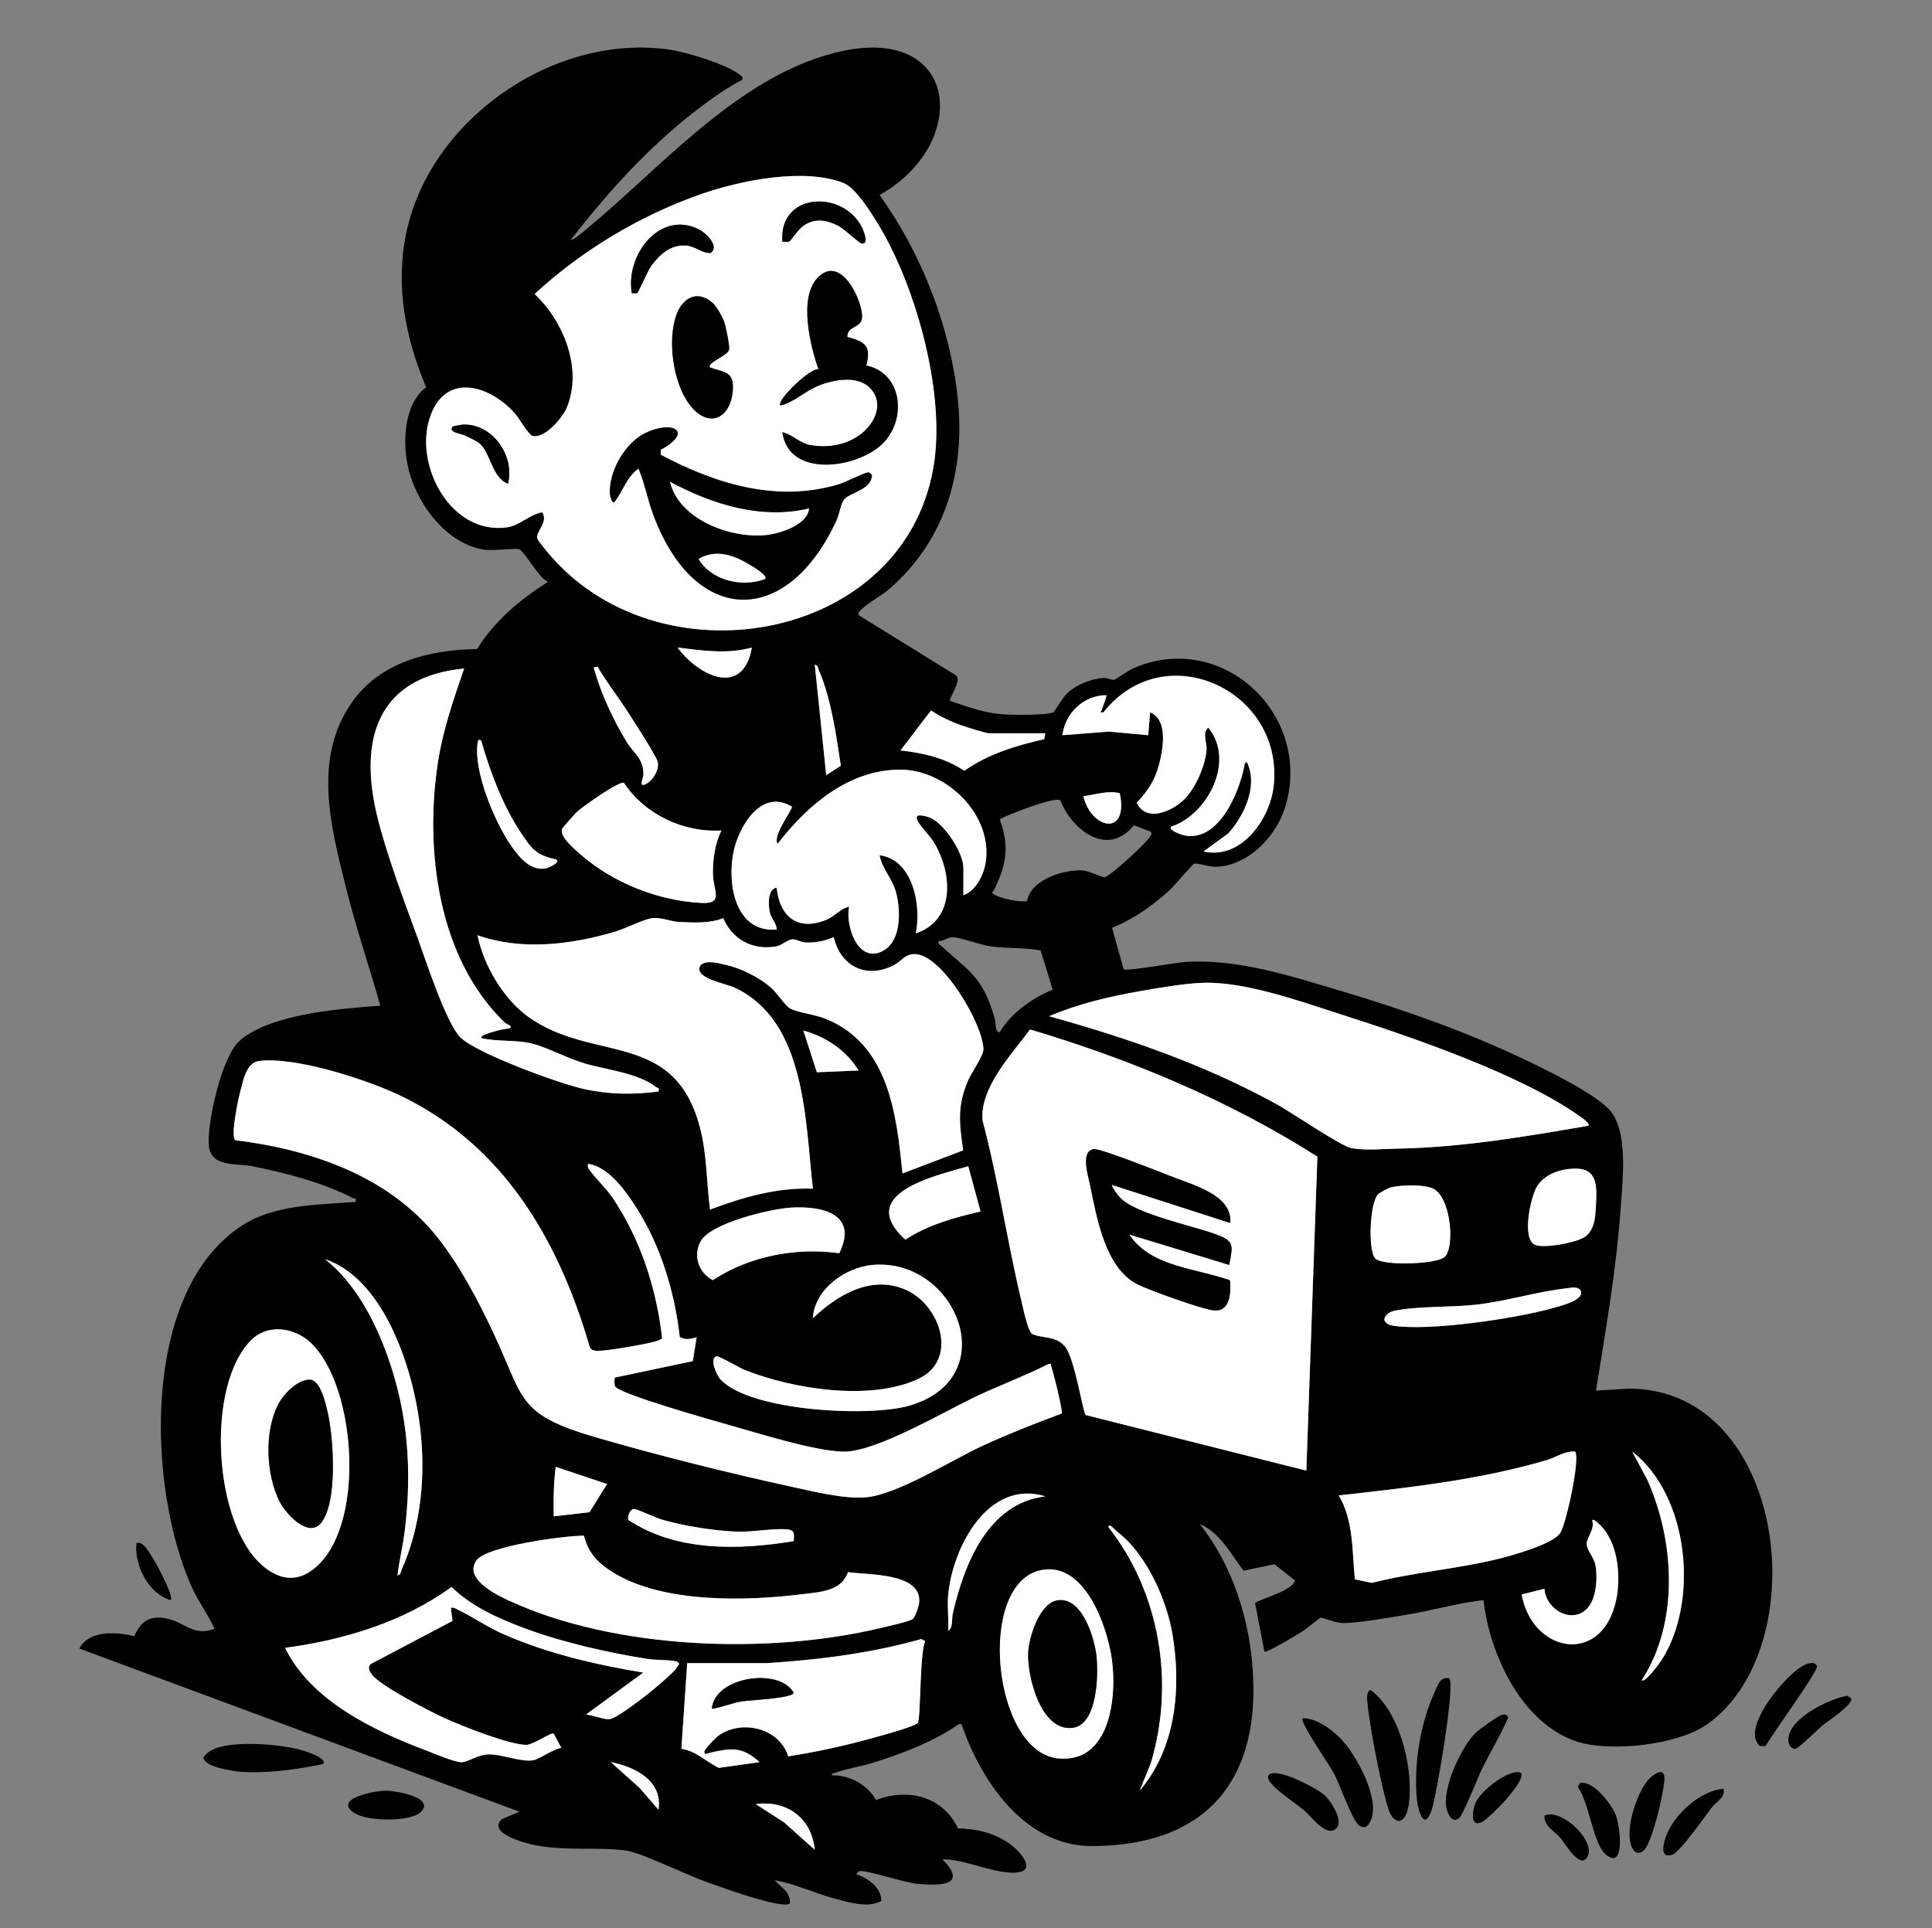 <?xml version="1.0" encoding="UTF-8"?>
<svg id="b" data-name="Layer 1" xmlns="http://www.w3.org/2000/svg" viewBox="0 0 1013.95 1012">
  <rect x="0" y="0" width="1013.95" height="1012" fill="#808080" stroke="none"/>
  <defs>
    <style>
      .c {
        fill: none;
      }

      .d {
        fill: #fff;
      }
    </style>
  </defs>
  <path class="c" d="M524.59,541.87c6.32-10.46,16.7-17.62,27.88-22.47l-6.34-20.55c-8.29-1.56-17.2-.94-25.88-2.12-5.88-.8-16.02-4.69-20.24-4.83-2.65-.09-4.7,2.22-7.4,1.98-.46,1.91.7,1.92,1.68,2.81,15.26,13.94,21.5,16.14,27.87,38.13.71,2.44-.31,6.09,2.44,7.04Z"/>
  <path class="c" d="M521.58,467.37c-.45.93-1.72.81.04,1.99,3.43,2.3,13.4,4.3,17.42,3.57,1.79-11.18,19.13-16.61,29.03-16.08,3.4.18,10.59,3.81,11.63,3.58,3.24-.73,21.03-17.2,23.33-20.63.72-1.07,2.24-2.44.57-3.41l-8.51-3.23c-13.8,17.04-32.41,2.65-38.63-13.14-3.12-1.97-27.35,7.48-31.78,9.98,5.3,14.65,3.39,24.05-3.1,37.37Z"/>
  <path d="M157.6,918.38c-10.76-3-38.81-5.52-47.92,1.06-1.08.78-2.21,1.71-2.82,2.91-.38,4.91,15.52,7.28,19.21,7.56,14.04,1.06,29.86-1.21,43.53-4.05,2.47-3.3-10.46-7.05-12-7.48Z"/>
  <path d="M694.95,942.02c-3.89-3.47-25.85-15.18-29.34-10.14-.46,2,.46,2.68,1.45,4.03,2.85,3.91,13.2,10.75,17.56,14.44,3.47,2.94,11.62,14.36,16.74,9.27,3.98-3.96-2.99-14.56-6.4-17.6Z"/>
  <path d="M203.06,939.85c-6.02-.15-29.07,4.17-16.82,11.89,6.64,4.18,29.83,4.84,35.06-1.16,6.48-7.43-13.94-10.62-18.24-10.72Z"/>
  <path d="M810.6,952.88c-.65,5.31,5.37,8.24,8.51,11.98,2.57,3.06,9.22,14.9,13.23,10.76,7.06-7.28-11.93-26.79-21.75-22.74Z"/>
  <path d="M895.53,905.3c57.76-40.14,42.52-176.26-40.48-176.47l-17.44,1.03c5.1-31.94,10.8-64.17,12.99-96.5.98-14.4,4.21-40.68-6.5-51.48-8.63-8.7-32.51-20.34-44.13-25.87-30.27-14.41-62.46-25.84-94.59-35.41-26.73-7.96-55.3-17.49-83.26-15.72-4.42.28-31.07,5.03-32.4,3.87l-6.09-21.81c10.99-4.27,21.9-12.04,30.51-20.04,2.35-2.18,11.56-13.16,12.5-13.55,1.41-.58,8.21,1.68,11.48,1.59,16.72-.45,31.41-15.66,36.21-30.85,15.24-48.2-32.45-93.77-79.4-73.4-2.48,1.08-9.33,5.85-10.02,6.02-1.57.38-3.73-1.03-5.75-.88-6.69.48-14.13,3.44-19.08,8.01-2.35,2.17-6.67,9.76-7.23,10.01-3.57,1.63-21.92,1.41-26.78,1.05-9.52-.7-18.56-4.03-27.46-7.05-.91-1.23,6.62-10.75,2.99-13.47l-50.99-31.53c-.33-1.4.22-1.64.97-2.51,2.67-3.08,11.58-8.05,15.5-11.5,29.45-25.93,39.66-61.99,35.51-100.46-4.01-37.25-19.19-75.74-40.97-106.02,48.5-27.2,42.14-91.97-24.44-74.42-51.22,13.5-91.11,60.95-130.1,92.9-1.04.85-6.72,5.71-7.47,5.01,19.16-24.73,40.31-48.14,65.1-67.39,7.65-5.94,16.46-12.24,24.89-16.62.39-1.79-.53-1.97-1.65-2.83-7.05-5.37-27.17-11.53-36.12-12.88-60.71-9.16-126.54,36.6-138.74,96.72-5.63,27.72-.22,54.78,10.57,80.45-11.16,8.13-12.34,27.1-9.92,39.89,3.66,19.33,19.33,41.66,39.81,45.23,4.81.84,17.42-.9,19.06-.08,3.01,1.51,10.3,15.25,14.99,17.02-14.54,9.22-28.08,20.51-37.21,35.28-24.81.43-50.69,6.63-65.62,27.89-20.8,29.62-11.17,65.39-3.09,97.75,5.18,20.74,12.13,41.02,17.92,61.57-20.97,1.56-56.78,4.11-73.47,18.03-9.66,8.06-17.18,42.23-16.61,54.49.58,12.61,13.95,9.92,23.27,11.8,17.75,3.57,36.19,8.41,52.39,16.59,1.06.53,1.89-.52,1.42,2.08-19.58,1.49-42.37,1.33-59.3,12.2-53.88,34.58-49.93,138.53-26.55,190.17,3.42,7.55,8.4,14.16,11.86,21.64-10.29,3.91-14.67-2.23-22.78-4.72-9.4-2.88-15.52-.5-19.36,8.64-9.21-2.28-23.67-3.38-28.81,6.47l230.94,85.63-9.26,3.94c-8.02,7.64,13.54,12.91,18.06,13.75,16.14,3.03,32.76.7,47.26,2.72,7.74,1.08,32.56,13.15,42.43,16.59,8.19,2.86,17.23,6.19,25.52,8.48,3.02.83,16.23,4.95,17.97,2.46.24-5.95-4.65-8.11-7.97-11.95,10.96,1.89,21.13,6.93,31.78,9.71,7.56,1.97,17.02,5.01,24.13,1.17.19-6.81-6.86-12.03-12.91-13.9-.3-.4.9-1.66,1.6-1.79,3.4-.64,23.63,6.08,30.03,6.67,12.01,1.1,27.09,1.12,13.37-12.86,11.75-.02,25.23,6.82,36.55,7.02,14.64.25,4.31-11.54-2.24-15.84-8.03-5.27-16.57-7.21-26.12-7.39-8.01-16.85-26.23-21.34-43.09-14.87-4.25-8.02-14.11-13.31-23.1-12.94-.29-1.35,1.04-1.12,2-1.47,6.07-2.16,13.4-3.26,19.76-5.26,15.53-4.88,31.45-10.89,44.83-20.18l1.39-.08c10.24,29.97,33.16,64.12,68.51,64.06,57.62-.1,87.46-31.95,84.54-89.61-1.43-28.29-10.37-57.27-28.04-79.45,10.76,4.59,16.34,15.64,23.02,24.52l16.24-3.37,10.7,8.44c-.43,5.42-20.57,10.55-20.87,11.98l4.91,25.42c.88,1.04,17.79-9.25,19.91-10.58,1.89-1.19,9.02-7.11,9.74-7.25.72-.14,8.03,2.94,11.8,2.87,9.1-.17,23.37-2.81,32.76-4.32,13.65-2.2,27.01-6.22,40.79-7.72,3.05,28.31,20.15,64.99,49.22,74.29,17.51,5.6,52.49,1.73,67.71-8.85ZM871.83,871.6c-.86,1.32-8.52,11.92-10.23,10.26,19.82-30.31,17.31-73.22,2.86-105.35l-7.85-14.64c29.96,23.28,35.22,78.87,15.22,109.73ZM837.59,632.36c-.28,6.08-.63,13.43-6.04,16.96-4.39,2.87-21.33,6.09-25.93,4.03-7.12-3.18-2.31-24.68.77-30.19,4.07-7.27,13.84-10.17,21.73-9.75,10.69.57,9.85,10.56,9.47,18.95ZM731.31,688.08c12.18-2.67,30.34-1.8,43.66-3.34,15.77-1.81,32.44-7,47.4-8.59,2.25-.24,4.85-1.03,6.8.67,3.98,5.35-11.02,8.82-14.36,9.77-19.22,5.46-64.61,12.16-83.65,9.22-1.75-.27-3.57-.94-4.5-2.56-.71-2.45,2.53-4.7,4.64-5.16ZM721.88,660.59c-4.11-4.11-2.99-29.08,1.27-33.67,1.01-1.09,5.71-3.54,7.17-3.83,5.56-1.12,15.81-1.51,21.1.45,10.08,3.73,12.21,30.73,6.9,36.04-4.03,4.03-32.53,4.91-36.44,1ZM580.6,364.88c.43.38-1.92,6.07-2.22,7.27-.33,1.32-1.9,1.91.71,1.72,32.03-40.58,94.6-11.63,89.39,38.38-1.83,17.57-17.11,39.21-36.87,34.61l13.03-9.45c8.43-9.5,15.56-24.65,9.97-37.05-1.27-1.36-1.55,1.6-1.7,2.32-2.85,13.72-13.34,39.27-31.35,35.78-.97-.19-8.69-2.71-6.95-4.57,19.31-6.36,33.85-34.76,19.5-52-3.3,2.79-.7,7.83-.88,11.31-.43,8.37-5.95,20.94-12.08,26.71-6.35,5.99-19.51,11.86-24.58,1.45,6.99-7.63,10.38-13.25,12.54-23.49,1.58-7.46,3.22-20.41-5.5-24.01l-1.01,11.99-20.6-1.9-24.39,1.9c1.29-11.54,11.2-21.04,22.99-20.99ZM568.6,417.88c6.3-.75,12.66-3.14,19.07-1.57,4.82,23.03-15.05,19.03-19.07,1.57ZM556.46,420.02c6.22,15.79,24.83,30.17,38.63,13.14l8.51,3.23c1.67.97.15,2.34-.57,3.41-2.3,3.43-20.09,19.9-23.33,20.63-1.05.24-8.23-3.39-11.63-3.58-9.9-.53-27.24,4.9-29.03,16.08-4.02.73-13.99-1.27-17.42-3.57-1.76-1.18-.49-1.07-.04-1.99,6.49-13.33,8.4-22.72,3.1-37.37,4.43-2.5,28.66-11.95,31.78-9.98ZM440.48,657.75c-22.87-3.12-47.07,1.49-66.39,14.13-7.4-3.83-10.53-12.8-6.35-20.38,5.33-9.66,36.65-17.03,47.33-17.67,16.56-1.01,35.51,3.34,25.41,23.92ZM428.7,562.77l-7.1-21.89c11.74,3.19,22.72,10.51,29,20.98l-21.9.91ZM376.13,711.87c1.25-.25,12.22,6.17,14.78,7.19,25.1,10.01,65.92,16.48,91.05,4.66,21.27-10.01,11.65-38.9-6.83-46.88-18.01-7.78-35.6,2.79-48.52,15.03.82-15.2,17.1-26.77,31.51-27.98,43.8-3.68,69.41,59.36,18.93,73.93-20.93,6.04-83.56,2.93-98.99-13.9-2.12-2.31-5.9-11.26-1.93-12.04ZM475.09,650.63c-26.35-24.21,15.55-33.42,33.06-38.52l6.45,23.74c-13.74,3.17-27.58,7-39.52,14.78ZM508.14,566.91c-5.92,13.66-4.68,22.5-2.66,36.84l-31.86,12.12c-3.11-31.47-7.3-67.74-40.33-81.18-5.55-2.26-14.39-3.19-18.61-5.39-2.49-1.3-6.98-8.26-10.06-10.94-6.07-5.29-15.34-10-23.17-11.83-3.95-.92-10.83-2.97-13.86.11-3.86,6.84,13.04,9.41,18,11.74,37.51,17.59,36.93,69.96,41.02,105.49-18.74-.7-36.66,4.45-53.97,10.97-1.92-14.41-1.54-28.91-5.32-43.19-13.6-51.41-56.15-33.69-90.05-57.95-13.06-9.35-23.54-27.18-26.66-42.83,23.04,8.12,48.65,5.01,71.75-1.74,5.42-1.58,15.5-6.66,19.82-7.23,4.57-.6,9.43,1.69,13.93,1.95,7.33.42,16.68.91,23.43-1.98,4.91,11.21,15.2,16.87,27.49,14.93,3.19-.5,6.3-3.74,9.02-3.81,2-.05,4.32,1.5,6.35,1.64,5.07.34,10.51-.73,15.17-2.77,3.49,15.34,17.05,22.07,31.34,14.82,4.13-2.1,5.9-5.99,11.2-5.93,14.42.17,35.98,37.16,35.98,50.01,0,3.45-6.21,12.09-7.96,16.13ZM328.78,389.2c-7.25-12.04-13.44-25.28-17.19-38.81l2-.51c4.63,8.02,10.41,15.3,15.43,23.08,2.86,4.42,15.34,23.54,16.17,26.92,1.02,4.13-2.99,10.69-7.1,11.98-2.75.86-.41-3.77-.4-5.45.04-8.44-5.01-10.74-8.9-17.21ZM327.5,410.94c10.89,16.49,31.2,26.15,51.1,24.94-3.33,6.76-4.51,15.03-4.44,22.49.1,9.32,5.95,16.17-6.1,15.54-22.76-1.18-46.31-10.53-63.47-25.53-3.03-2.65-11.34-9.54-9.49-13.49.24-.51,6.58-7.71,7.47-8.56,2.73-2.64,22.82-16.91,24.94-15.39ZM355.6,339.88c12.95,1.59,26.14,3.57,38.99,0-4.61,26.43-28.03,14.9-38.99,0ZM494.28,496.69c-.97-.89-2.14-.91-1.68-2.81,2.7.24,4.75-2.07,7.4-1.98,4.22.14,14.36,4.04,20.24,4.83,8.69,1.18,17.59.56,25.88,2.12l6.34,20.55c-11.18,4.85-21.56,12.01-27.88,22.47-2.75-.95-1.73-4.6-2.44-7.04-6.37-21.99-12.6-24.19-27.87-38.13ZM488.62,372.87c4.83,3.24,10.23,5.84,15.72,7.76,2.53.89,12.93,4.24,14.76,4.24h29.5l-.59,3.09c-14.7,3.32-29.54,7.82-41.92,16.59-10.08-6.76-21.55-9.34-33.49-10.69l16.02-20.99ZM472.01,403.95c23.94-.23,48.24,22.67,45.48,47.32-.79,7.08-4.86,16.06-11.89,18.61v-14.5c0-7.73-10.09-23.41-17.71-26.28-2.81-1.06-8.91-2.69-6.11,2.1,2.14,3.65,6.21,7.26,8.63,11.38,9.46,16.15,10.95,40.35-9.8,47.3,3.12-14.63-1.55-38.85-19-40.99,1.23,6.92,6.5,11.91,8.5,18.99,2.59,9.15,3.18,25.27-6.15,30.85-13.31,7.96-20.41-12.41-18.36-22.84-4.52.93-7.24,4.88-11.72,6.77-15.02,6.34-24.7-1.42-26.28-16.77-4.99.71-4.35,9.34-3.55,13.05.75,3.46,3.56,5.45,3.55,8.94-21.72,1.73-25.95-23.7-22.74-40.24,2.65-13.62,14.59-34.13,30.75-24.24.35,1.58-10.35,15.32-7.51,19.47,15.57-20.03,36.91-38.66,63.91-38.92ZM427.61,348.87c1.73.27,1.74,1.99,2.26,3.23,6.4,14.96,8.98,33.78,11.4,49.8l-7.67,4.97-6-58ZM282.08,282.81c-1.37-3.64,5.93-8.37,2.51-13.94-6.51,1.02-11.72,6.96-18.58,7.91-28.93,4.03-48.36-31.54-40.71-56.71,7.49-24.66,30.78-18.71,44.81-3.21,2.1,2.32,7.29,11.28,9.19,11.86,6.34,1.92,15.82-9.29,18.07-14.57,8.63-20.26-1.5-45.53-16.76-59.78l.45-.5c24.9-22.88,55.73-41.26,87.76-52.27,20.45-7.03,53.4-13.67,74.02-5.47,6.36,2.53,14.88,16.3,18.56,22.44,19.22,32.05,33.98,85.53,29.07,122.68-12.49,94.43-141.24,118.79-200.9,51.15-1.56-1.77-6.88-7.96-7.49-9.59ZM250.6,390.35c.18-1.38.59-2.98,1.99-1.48,4.56,16.03,11.33,33.98,20.6,47.92,5.57,8.37,7.88,11.89,17.92,14.1,4.38.97-2.61,4.41-4.21,4.78-8.54,1.96-14.9-6.3-19.1-12.49-8.35-12.32-19.09-38.02-17.19-52.83ZM197.89,428.09c-9.75-40.33.43-72.86,45.71-77.21-5.52,15.97-11.07,31.99-13.7,48.79-7.23,46.18-.08,103.6,35.23,137.24.6.57,4.83,1.79,1.89,2.96-1.68-.21-15.85,3.06-14.41,5,8.98,2.09,19.35.62,28.22,3.29,8.22,2.48,17.04,7.31,26.01,9.99,11.62,3.47,27.92,4.95,37.5,12.44.82.64,1.83-.02,1.26,2.29-13.23,1.79-26.14,1.57-39.18-1.31-12.87-2.84-56.33-18.6-64.85-27.15-7.4-7.42-17.91-39.78-21.98-51.02-7.29-20.13-16.74-44.8-21.7-65.3ZM123.54,598.44c-2.77-1.87,1.53-21.67,2.56-25.58,1.6-6.07,3.21-15.19,9.99-16.01,18.96-2.29,55.67,9.57,73.2,17.84,54.5,25.71,83.76,75.81,100.09,131.91.5,1.45,1.23,2,2.73,2.28,3.28.62,15.63-1.57,19.7-2.3,2.71-.48,15.22-2.49,15.67-4.28-2.94-25.96-11.38-52.09-26.07-73.74-3.42-5.04-8.09-9.21-11.36-13.64-1.01-1.37-1.88-2.02-1.45-4.04,10.65,1.28,19.9,14.43,25.41,23.08,12.83,20.12,20.03,44.11,22.73,67.76,3.05,1.75,5.7,1.05,8.85.16l-1.98,12.51-40.87,8.62c-.44.7-.38,3.84.08,4.66,2.28,4.02,50.69,17.72,58.57,19.92,16.36,4.56,44.64,13.69,60.68,14.32,17.4.68,54.62-21.85,72.18-29.9,11.93-5.47,24.23-10.16,35.96-16.05,2.04-.5,1.09.31,1.48,1.3,1.1,2.8,6.24,23.59,5.5,24.65-13.94,5.15-27.75,10.61-41.26,16.79-16.5,7.55-45.06,25.94-61.79,27.21-11.59.88-27.83-3.2-39.36-5.72-32.58-7.11-69.39-16.32-101.4-25.6-42.69-12.39-37.81-19.92-54.93-56.07-7.84-16.56-17.45-34.77-28.89-49.11-25.67-32.2-66.23-46.02-106.04-50.96ZM306.47,806.01c2.25,9.11,7.49,14.51,15.22,19.28,26.25,16.23,69.47,15.13,99.29,11.45,9.3-1.15,20.63-1.52,24.06-11.6,10.02,1.55,38.81.12,37.36,15.94-.16,1.79-2.06,7.9-3.55,8.79-2.29,1.36-13.6,3.87-17.06,4.69-58.85,13.94-138.69,11.21-194.15-14.22-6.82-3.12-24.66-11.68-17.51-21.45,5.44-7.43,46.09-12.92,56.34-12.88ZM291.61,769.87l26.99,9.01-9.19,14.8-18.8,2.19c-.23-8.72,0-17.35,1-26ZM332.91,792c2.04.2,10.9,4.56,14.48,5.58,12.17,3.49,27.03,5.81,39.67,6.33,7.58.31,21.03-2.18,27.05-1.05,3.33.62,2.5,3.25,2.49,5.99-28.88,4.73-61.67,5.63-86.85-11.16-.58-1.8.98-5.92,3.16-5.71ZM211.87,712.1c12.23,34.87,14.22,77.25-1,111.54-.54,1.21-.5,2.96-2.26,3.23.95-7.91,2.89-15.72,3.85-23.64,3.83-31.7,1.69-61.43-9.11-91.61-6.68-18.66-17.11-38.4-32.75-50.74,21.39,7.34,34.18,30.99,41.27,51.22ZM131.96,703.23c8.6-8.46,22.25-6.52,30.67,1.12,24.78,22.5,30,99.19.89,119.94-8.64,6.16-17.11,4.41-24.93-1.9-26.72-21.56-30.95-95.26-6.63-119.16ZM345.59,949.87l-9.97-11.52-15.02-13.47c12.6,2.49,27.31,9.74,24.98,25ZM356.1,873.86c-.78.76-1.12,1.9-1.85,2.66-4.07,4.24-10.5,9.59-15.19,13.31-3.41,2.7-16.19,12.56-19.56,12.54-3.46-.03-8.29-2.11-11.9-2.51l30-21.98c-24.83-4.11-50.29-10.01-73.36-20.15-8.35-3.67-16.2-9.13-24.08-12.92-1.21-.58-2.06-1.28-3.56-.93l.88,6.88-42.9,22.62c-1.88,1.58-.65,3.82.55,5.48,4.37,6.03,30.99,19.71,38.79,23.2,9.06,4.05,33.24,13.72,42.31,13.76,3.48.01,13.2-6.79,14.35-5.93l4.01,7.51c-4.28.54-11.28,5.83-14.53,6.44-6.71,1.26-16.54-3.26-23.96-3.02-5.49.18-10.46,4.09-13.98,4.11-3.49.02-14.72-4.76-18.77-6.29-27.64-10.46-60.24-26.2-73.75-53.74,30.82-4.11,62.08-13.55,87.36-31.94,10.47,10.26,24.77,16.61,38.39,21.68,20.07,7.47,43.7,12.81,64.87,16.13,4.18.66,10.98.28,14.75,1.25.56.14,2.09,1.22,1.12,1.86ZM411.5,956.47l-14.89-9.59c16.48-2.15,29.43,7.45,30.98,23.99l-16.09-14.4ZM481.61,904.38c-2.9,2.41-24.44,8.06-29.58,9.42-12.65,3.34-25.45,6-38.37,8.06-4.59-15.13-25-19.75-37.08-10.51-1.28.98-6.98,6.96-6.95,8.03.05,2.04,1.85.82,2.61.65,11.18-2.51,17.02-3.7,26.37,4.83l-21.42,3.02c-6.54-3.21-12.02-8.96-19.58-10.02l3.05-44.94h41.49c27.54-1.74,54.82-5.18,81.39-12.67l2.05,1.14c-2.97,5.51-2.29,41.58-3.98,42.98ZM500.05,846.82c-.63,2.75.24,7.69-2.45,9.05.38-6.01-.52-12.56,0-18.5,2.21-25,20.86-61.2,51.01-52-30.12,3.63-42.59,35.55-48.56,61.45ZM555.1,922.87c-34.19-3.72-42.78-91.73-8.77-98.77,22.82-4.72,34.66,29.14,37.14,46.4,2.88,19.99-.79,55.37-28.37,52.37ZM598.1,939.87l5.79-14.21c12.79-42.01,4.97-89.75-22.28-124.29,1-1.63,2.21.33,3,1,2.02,1.69,5.97,5.09,7.64,6.86,11.64,12.25,20.25,31.85,23.06,48.44,4.76,28.14,1.93,59.81-17.21,82.2ZM685.6,771.87l-115.81-29.18c-1.41-1.24-5.76-29.66-10.72-35.78-4.87-6-11.83-4.28-17.23-6.71-2.4-1.08-5.11-14.64-5.94-18.12-7.41-31.07-11.97-62.9-20.18-93.81-1.78-17.27,15.37-34.99,24.86-47.95,52.86,15.76,104.27,37.16,150.82,66.75l-5.8,164.8ZM670.27,579.7c-37.74-20.8-78.21-34.82-119.67-46.32,15.12-6.47,31.63-10.37,47.81-13.19,9.81-1.71,21.87-3.8,31.69-4.31,22.46-1.17,52.47,9.75,74.26,16.72,36.62,11.73,93.18,31.08,124.14,52.86.95.67,6.35,4.21,5.09,5.4-33.61,5.78-66.23,11.36-100.49,12.02-7.65.15-15.97,1.06-23.77-.25-5.4-.91-31.45-18.73-39.07-22.93ZM719.98,830.79l-8.91-1.88c-1.48-14.81-.61-30.88-8.46-44.03,36.28-4.05,73.94-8.13,109.01-18.5,5.03-1.49,9.59-4.93,14.99-4.52,2.92,3.05-4.57,37.89-7.77,42.73-4.01,6.07-26.5,12.17-34.04,13.96-21.36,5.06-43.52,6.76-64.81,12.23ZM798.6,836.88l11.99-3.01c.45,9.64,11.98,17.7,20.52,12.01,6.77-4.51,7.47-17.02,6.26-24.27-.73-4.38-5.15-8.49-4.6-11.97.51-3.2,4.29-7.37,2.85-11.76.94-1.18,5.33,3.73,5.97,4.52,7.8,9.58,9.1,25.79,6.58,37.53-7.43,34.51-43.98,27.72-49.56-3.04Z"/>
  <path d="M719.1,886.9c-2.29,1.74-1.59,4.85-1.37,7.36,1.03,11.67,7.44,45.03,11.14,55.86.8,2.33,2.42,5.15,5.06,5.61,7-.58,6.05-18.37,5.66-23.33-1.17-14.94-7.81-36.63-20.49-45.49Z"/>
  <path d="M760.6,880.87c-4.85-1.1-6.15,3.92-7.85,7.65-7.44,16.3-10.88,38.04-9.13,55.85.61,6.26,3.95,16.97,7.71,5.73,2.71-8.09,12.49-66.13,9.28-69.22Z"/>
  <path d="M683.61,901.88c-1.72,1.66,14.6,25.32,16.52,28.97,2.7,5.14,10.04,25.92,13.49,27.52,2.82,1.31,3.79.55,5.21-1.79,6.55-10.81-6.82-35.1-14.57-43.36-4.87-5.19-13.24-11.58-20.64-11.35Z"/>
  <path d="M791.57,901.36c-1.09-1.44-1.49-1.61-3.28-1.32-1.82.29-12.53,8.05-14.23,9.79-7.51,7.64-19.11,32.09-13.97,42.04,1.22,2.35,2.53,4.39,5.53,2.52,2.12-1.32,10.14-21.86,12.12-25.89,4.48-9.14,9.84-17.78,13.83-27.15Z"/>
  <path d="M949.34,873.05c-7.29,1.42-19.94,17-23.54,23.51-3.12,5.65-7.78,14.58-2.21,19.86h3.03c2.91-5.56,27.58-39.1,26.99-42.03-1.21-1.75-2.35-1.72-4.27-1.34Z"/>
  <path d="M865.95,933.22c-7.04,6.6-14.97,31.01-8.11,38.43,1.54,1.67,3.97.58,5.2-.82,4.39-4.96,10.02-29.56,10.48-36.61.43-6.63-4.41-3.96-7.58-1Z"/>
  <path d="M829.16,935.9l-1.13,2.01c5.84,7.56,8.18,30.03,14.64,35.39,10.46,8.68,7.73-14.95,5.13-21.12-2.34-5.54-11.85-18-18.63-16.29Z"/>
  <path d="M874.84,962.61c-1.46,3.56-4.57,13.21,2.78,10.86,4.13-1.32,17.26-20.37,21-25.08,2.48-3.12,6.86-4.85,5.97-9.52-11.92.73-25.35,13.03-29.75,23.74Z"/>
  <path d="M971.61,891.39l-2.27-1.35c-9.52,1.71-31.11,12.01-30.79,23.36.06,1.99,1.27,4.51,3.56,4.49,1.7-.02,11.68-10.05,14.03-12,3.01-2.5,16.16-10.94,15.48-14.51Z"/>
  <path d="M796.33,930.05c-6.7.25-19.18,9.95-21.91,16.14-1.53,3.46-3.29,13.07,3.15,10.2,2.57-1.15,9.33-8.06,11.56-10.5,1.76-1.93,14.42-16.11,7.21-15.84Z"/>
  <path d="M89.6,839.87c2.08-2.29-10.86-26.02-13.93-28.56-1.35-1.12-2.14-1.79-4.06-1.43-1.24,11.69,6.25,26.47,17.99,29.99Z"/>
  <path class="d" d="M229.57,649.4c11.44,14.35,21.04,32.55,28.89,49.11,17.12,36.16,12.24,43.69,54.93,56.07,32,9.29,68.82,18.5,101.4,25.6,11.53,2.51,27.77,6.59,39.36,5.72,16.73-1.27,45.28-19.66,61.79-27.21,13.51-6.18,27.32-11.63,41.26-16.79.74-1.06-4.39-21.84-5.5-24.65-.39-.99.55-1.8-1.48-1.3-11.74,5.89-24.03,10.58-35.96,16.05-17.55,8.05-54.78,30.58-72.18,29.9-16.04-.63-44.32-9.76-60.68-14.32-7.88-2.2-56.29-15.9-58.57-19.92-.46-.82-.52-3.96-.08-4.66l40.87-8.62,1.98-12.51c-3.15.89-5.8,1.6-8.85-.16-2.71-23.65-9.9-47.64-22.73-67.76-5.51-8.65-14.76-21.8-25.41-23.08-.43,2.02.44,2.67,1.45,4.04,3.26,4.44,7.94,8.61,11.36,13.64,14.69,21.65,23.13,47.78,26.07,73.74-.45,1.79-12.96,3.8-15.67,4.28-4.07.72-16.43,2.92-19.7,2.3-1.5-.28-2.23-.83-2.73-2.28-16.33-56.09-45.6-106.19-100.09-131.91-17.53-8.27-54.24-20.13-73.2-17.84-6.78.82-8.39,9.94-9.99,16.01-1.03,3.91-5.33,23.71-2.56,25.58,39.81,4.95,80.37,18.76,106.04,50.96Z"/>
  <path class="d" d="M480.12,500.76c-5.29-.06-7.06,3.83-11.2,5.93-14.28,7.24-27.84.51-31.34-14.82-4.66,2.04-10.1,3.11-15.17,2.77-2.03-.14-4.35-1.69-6.35-1.64-2.72.07-5.84,3.31-9.02,3.81-12.3,1.94-22.58-3.72-27.49-14.93-6.74,2.89-16.1,2.4-23.43,1.98-4.5-.26-9.35-2.55-13.93-1.95-4.32.56-14.41,5.65-19.82,7.23-23.1,6.75-48.71,9.86-71.75,1.74,3.12,15.65,13.6,33.48,26.66,42.83,33.9,24.26,76.45,6.54,90.05,57.95,3.78,14.28,3.4,28.78,5.32,43.19,17.31-6.52,35.23-11.67,53.97-10.97-4.09-35.53-3.51-87.9-41.02-105.49-4.97-2.33-21.86-4.91-18-11.74,3.03-3.08,9.91-1.03,13.86-.11,7.84,1.83,17.1,6.54,23.17,11.83,3.08,2.68,7.58,9.64,10.06,10.94,4.21,2.2,13.06,3.14,18.61,5.39,33.03,13.44,37.22,49.71,40.33,81.18l31.86-12.12c-2.02-14.34-3.26-23.18,2.66-36.84,1.75-4.04,7.96-12.68,7.96-16.13,0-12.85-21.55-49.84-35.98-50.01Z"/>
  <path class="d" d="M408.1,442.87c-2.84-4.16,7.86-17.9,7.51-19.47-16.16-9.9-28.1,10.62-30.75,24.24-3.21,16.53,1.02,41.97,22.74,40.24,0-3.48-2.8-5.48-3.55-8.94-.8-3.71-1.45-12.34,3.55-13.05,1.58,15.36,11.26,23.11,26.28,16.77,4.48-1.89,7.2-5.84,11.72-6.77-2.05,10.43,5.05,30.8,18.36,22.84,9.33-5.58,8.73-21.69,6.15-30.85-2-7.08-7.26-12.07-8.5-18.99,17.45,2.14,22.12,26.36,19,40.99,20.75-6.95,19.25-31.15,9.8-47.3-2.41-4.12-6.49-7.73-8.63-11.38-2.81-4.79,3.3-3.16,6.11-2.1,7.62,2.88,17.71,18.55,17.71,26.28v14.5c7.03-2.55,11.1-11.53,11.89-18.61,2.76-24.65-21.54-47.55-45.48-47.32-27,.26-48.35,18.89-63.91,38.92Z"/>
  <path class="d" d="M241.57,544.41c8.53,8.55,51.98,24.31,64.85,27.15,13.05,2.88,25.96,3.1,39.18,1.31.57-2.31-.44-1.64-1.26-2.29-9.59-7.5-25.88-8.98-37.5-12.44-8.97-2.68-17.79-7.51-26.01-9.99-8.87-2.67-19.24-1.2-28.22-3.29-1.44-1.94,12.73-5.21,14.41-5,2.94-1.17-1.29-2.39-1.89-2.96-35.32-33.63-42.47-91.05-35.23-137.24,2.63-16.8,8.19-32.81,13.7-48.79-45.28,4.35-55.46,36.88-45.71,77.21,4.96,20.51,14.41,45.17,21.7,65.3,4.07,11.24,14.59,43.6,21.98,51.02Z"/>
  <path class="d" d="M818.83,804.6c3.2-4.85,10.69-39.69,7.77-42.73-5.39-.41-9.96,3.03-14.99,4.52-35.08,10.37-72.73,14.45-109.01,18.5,7.85,13.15,6.98,29.21,8.46,44.03l8.91,1.88c21.29-5.48,43.46-7.17,64.81-12.23,7.54-1.79,30.04-7.89,34.04-13.96Z"/>
  <path class="d" d="M602.6,385.87l1.01-11.99c8.73,3.59,7.08,16.55,5.5,24.01-2.16,10.24-5.55,15.86-12.54,23.49,5.07,10.4,18.23,4.53,24.58-1.45,6.12-5.77,11.65-18.34,12.08-26.71.18-3.48-2.42-8.52.88-11.31,14.36,17.24-.19,45.63-19.5,52-1.74,1.86,5.98,4.38,6.95,4.57,18.01,3.49,28.5-22.06,31.35-35.78.15-.71.43-3.67,1.7-2.32,5.59,12.4-1.54,27.55-9.97,37.05l-13.03,9.45c19.76,4.6,35.04-17.04,36.87-34.61,5.21-50.02-57.36-78.97-89.39-38.38-2.62.19-1.04-.4-.71-1.72.3-1.2,2.65-6.88,2.22-7.27-11.79-.05-21.7,9.45-22.99,20.99l24.39-1.9,20.6,1.9Z"/>
  <path class="d" d="M295.1,434.89c-1.85,3.95,6.46,10.84,9.49,13.49,17.16,15,40.71,24.35,63.47,25.53,12.06.62,6.2-6.22,6.1-15.54-.08-7.46,1.11-15.73,4.44-22.49-19.91,1.22-40.21-8.45-51.1-24.94-2.12-1.52-22.21,12.75-24.94,15.39-.88.85-7.23,8.05-7.47,8.56Z"/>
  <path class="d" d="M546.33,824.1c-34.01,7.04-25.42,95.05,8.77,98.77,27.58,3,31.25-32.38,28.37-52.37-2.48-17.26-14.33-51.12-37.14-46.4ZM563.02,906.83c-16.66,2.24-23.98-26.91-23.4-39.45.37-8.05,5.83-25.29,14.7-27.3,13.28-3.02,20.17,19.5,21.16,29.41.98,9.74.49,35.6-12.46,37.34Z"/>
  <path class="d" d="M477.05,737.82c50.48-14.56,24.88-77.6-18.93-73.93-14.41,1.21-30.69,12.79-31.51,27.98,12.92-12.23,30.51-22.81,48.52-15.03,18.48,7.98,28.1,36.87,6.83,46.88-25.12,11.82-65.95,5.35-91.05-4.66-2.56-1.02-13.53-7.44-14.78-7.19-3.97.79-.2,9.73,1.93,12.04,15.43,16.82,78.06,19.94,98.99,13.9Z"/>
  <path class="d" d="M415.06,633.83c-10.68.65-42,8.02-47.33,17.67-4.18,7.58-1.05,16.55,6.35,20.38,19.32-12.64,43.52-17.25,66.39-14.13,10.1-20.58-8.86-24.93-25.41-23.92Z"/>
  <path class="d" d="M848.15,839.92c2.53-11.74,1.23-27.94-6.58-37.53-.64-.79-5.03-5.7-5.97-4.52,1.45,4.39-2.34,8.56-2.85,11.76-.55,3.48,3.87,7.59,4.6,11.97,1.21,7.25.51,19.75-6.26,24.27-8.54,5.69-20.07-2.37-20.52-12.01l-11.99,3.01c5.57,30.76,42.13,37.56,49.56,3.04Z"/>
  <path class="d" d="M508.15,612.12c-17.52,5.1-59.42,14.31-33.06,38.52,11.94-7.78,25.77-11.61,39.52-14.78l-6.45-23.74Z"/>
  <path class="d" d="M548.02,387.96l.59-3.09h-29.5c-1.83,0-12.23-3.35-14.76-4.24-5.49-1.92-10.89-4.52-15.72-7.76l-16.02,20.99c11.94,1.35,23.41,3.93,33.49,10.69,12.38-8.77,27.23-13.27,41.92-16.59Z"/>
  <path class="d" d="M592.25,809.22c-1.67-1.76-5.62-5.17-7.64-6.86-.79-.66-2-2.62-3-1,27.25,34.54,35.08,82.28,22.28,124.29l-5.79,14.21c19.14-22.4,21.97-54.06,17.21-82.2-2.81-16.59-11.42-36.19-23.06-48.44Z"/>
  <path class="d" d="M861.6,881.86c1.7,1.65,9.37-8.94,10.23-10.26,20-30.85,14.75-86.44-15.22-109.73l7.85,14.64c14.45,32.13,16.96,75.04-2.86,105.35Z"/>
  <path class="d" d="M286.89,455.67c1.6-.37,8.6-3.81,4.21-4.78-10.04-2.22-12.35-5.74-17.92-14.1-9.27-13.93-16.03-31.88-20.6-47.92-1.4-1.5-1.81.1-1.99,1.48-1.9,14.81,8.84,40.51,17.19,52.83,4.2,6.19,10.56,14.45,19.1,12.49Z"/>
  <path class="d" d="M338.08,411.86c4.11-1.29,8.12-7.85,7.1-11.98-.83-3.37-13.31-22.5-16.17-26.92-5.03-7.78-10.81-15.05-15.43-23.08l-2,.51c3.75,13.53,9.94,26.77,17.19,38.81,3.89,6.46,8.95,8.77,8.9,17.21,0,1.68-2.34,6.31.4,5.45Z"/>
  <path class="d" d="M394.59,339.87c-12.85,3.58-26.04,1.6-38.99,0,10.96,14.89,34.38,26.42,38.99,0Z"/>
  <path class="d" d="M421.6,540.88l7.1,21.89,21.9-.91c-6.28-10.47-17.26-17.79-29-20.98Z"/>
  <path class="d" d="M429.88,352.1c-.53-1.23-.53-2.95-2.26-3.23l6,58,7.67-4.97c-2.42-16.02-5.01-34.84-11.4-49.8Z"/>
  <path class="d" d="M568.6,417.88c4.01,17.46,23.89,21.46,19.07-1.57-6.41-1.57-12.77.82-19.07,1.57Z"/>
  <path class="d" d="M733.11,602.88c34.26-.65,66.88-6.24,100.49-12.02,1.26-1.19-4.13-4.73-5.09-5.4-30.96-21.77-87.53-41.13-124.14-52.86-21.79-6.98-51.79-17.89-74.26-16.72-9.83.51-21.89,2.59-31.69,4.31-16.18,2.82-32.69,6.72-47.81,13.19,41.46,11.51,81.93,25.52,119.67,46.32,7.62,4.2,33.67,22.02,39.07,22.93,7.8,1.31,16.12.4,23.77.25Z"/>
  <path class="d" d="M758.32,659.59c5.31-5.32,3.18-32.31-6.9-36.04-5.3-1.96-15.54-1.58-21.1-.45-1.45.29-6.15,2.74-7.17,3.83-4.26,4.59-5.38,29.56-1.27,33.67,3.91,3.91,32.41,3.03,36.44-1Z"/>
  <path class="d" d="M806.39,623.16c-3.09,5.51-7.89,27.01-.77,30.19,4.6,2.06,21.54-1.16,25.93-4.03,5.41-3.53,5.76-10.88,6.04-16.96.38-8.39,1.22-18.38-9.47-18.95-7.89-.42-17.66,2.48-21.73,9.75Z"/>
  <path class="d" d="M731.17,695.81c19.04,2.95,64.43-3.76,83.65-9.22,3.33-.95,18.34-4.42,14.36-9.77-1.94-1.7-4.55-.91-6.8-.67-14.96,1.59-31.63,6.78-47.4,8.59-13.32,1.53-31.48.66-43.66,3.34-2.11.46-5.36,2.71-4.64,5.16.93,1.63,2.75,2.29,4.5,2.56Z"/>
  <path class="d" d="M515.71,588.27c8.21,30.91,12.77,62.74,20.18,93.81.83,3.48,3.55,17.04,5.94,18.12,5.39,2.43,12.35.71,17.23,6.71,4.97,6.12,9.32,34.54,10.72,35.78l115.81,29.18,5.8-164.8c-46.56-29.6-97.97-51-150.82-66.75-9.48,12.96-26.63,30.69-24.86,47.95ZM574.23,603.14c3.32-.35,34.05,11.72,39.62,13.98,11.31,4.58,33.35,9.9,31.74,24.75l-61.98-19.99c-.69.71,3.25,5.6,4.02,6.47,7.78,8.78,38.05,14.92,50.51,19.49,9.91,3.64,8.91,5.86,6.95,16.05l-52.49-16c11.21,17.11,34.9,17.68,52.9,24.09.56,6.92.16,17.02-9.13,15.7-6.46-.92-33.2-10.45-39.44-13.63-16.8-8.56-21.26-34.62-24.83-52.17-.97-4.77-5.32-17.95,2.14-18.74Z"/>
  <path d="M596.93,674.05c6.24,3.18,32.98,12.71,39.44,13.63,9.3,1.32,9.7-8.79,9.13-15.7-18-6.41-41.69-6.98-52.9-24.09l52.49,16c1.96-10.19,2.95-12.41-6.95-16.05-12.46-4.58-42.73-10.72-50.51-19.49-.77-.87-4.71-5.76-4.02-6.47l61.98,19.99c1.6-14.85-20.43-20.17-31.74-24.75-5.57-2.26-36.3-14.33-39.62-13.98-7.46.79-3.11,13.97-2.14,18.74,3.58,17.54,8.03,43.61,24.83,52.17Z"/>
  <path class="d" d="M250.13,818.89c-7.15,9.77,10.69,18.32,17.51,21.45,55.46,25.43,135.31,28.16,194.15,14.22,3.46-.82,14.76-3.33,17.06-4.69,1.49-.88,3.38-7,3.55-8.79,1.45-15.82-27.34-14.39-37.36-15.94-3.44,10.08-14.76,10.45-24.06,11.6-29.82,3.68-73.04,4.77-99.29-11.45-7.73-4.78-12.97-10.17-15.22-19.28-10.25-.04-50.9,5.45-56.34,12.88Z"/>
  <path class="d" d="M163.52,824.29c29.11-20.75,23.89-97.44-.89-119.94-8.41-7.64-22.06-9.58-30.67-1.12-24.31,23.9-20.09,97.6,6.63,119.16,7.82,6.31,16.29,8.06,24.93,1.9ZM145.78,737.54c2.74-5.51,9.95-13.22,16.5-13.42,5.86-.18,8.54,12.26,9.65,16.92,3.12,13.13,5.59,48.52-3.87,58.77-6.66,7.22-18.27-5.64-21.28-11.62-7.15-14.23-8.14-36.29-1-50.65Z"/>
  <path class="d" d="M203.35,711.62c10.8,30.17,12.94,59.9,9.11,91.61-.96,7.92-2.9,15.73-3.85,23.64,1.76-.27,1.72-2.02,2.26-3.23,15.22-34.29,13.23-76.67,1-111.54-7.09-20.23-19.88-43.88-41.27-51.22,15.64,12.34,26.07,32.08,32.75,50.74Z"/>
  <path class="d" d="M416.6,808.86c0-2.74.84-5.37-2.49-5.99-6.03-1.13-19.48,1.36-27.05,1.05-12.64-.52-27.49-2.85-39.67-6.33-3.57-1.02-12.43-5.39-14.48-5.58-2.19-.21-3.74,3.91-3.16,5.71,25.18,16.79,57.98,15.89,86.85,11.16Z"/>
  <path class="d" d="M497.6,837.37c-.52,5.94.38,12.49,0,18.5,2.68-1.36,1.81-6.31,2.45-9.05,5.97-25.89,18.44-57.81,48.56-61.45-30.15-9.2-48.8,27-51.01,52Z"/>
  <path class="d" d="M318.6,778.88l-26.99-9.01c-1.01,8.64-1.23,17.28-1,26l18.8-2.19,9.19-14.8Z"/>
  <path d="M168.05,799.82c9.46-10.26,7-45.64,3.87-58.77-1.11-4.66-3.79-17.11-9.65-16.92-6.55.21-13.76,7.91-16.5,13.42-7.14,14.36-6.15,36.42,1,50.65,3.01,5.98,14.62,18.84,21.28,11.62Z"/>
  <path class="d" d="M402.14,872.91h-41.49s-3.05,44.95-3.05,44.95c7.55,1.06,13.03,6.81,19.58,10.02l21.42-3.02c-9.34-8.53-15.19-7.34-26.37-4.83-.76.17-2.55,1.39-2.61-.65-.03-1.07,5.67-7.05,6.95-8.03,12.08-9.24,32.49-4.63,37.08,10.51,12.92-2.06,25.72-4.72,38.37-8.06,5.15-1.36,26.69-7.01,29.58-9.42,1.69-1.41,1.01-37.47,3.98-42.98l-2.05-1.14c-26.57,7.49-53.85,10.94-81.39,12.66ZM389.22,892.99c-5.3.91-10.3,3.1-15.61,3.88,1.16-16.64,35.08-22,42.94-8.48-.22,3.05-23.3,3.91-27.32,4.61Z"/>
  <path class="d" d="M354.98,872c-3.77-.97-10.57-.59-14.75-1.25-21.17-3.32-44.8-8.66-64.87-16.13-13.62-5.07-27.92-11.41-38.39-21.68-25.28,18.39-56.54,27.82-87.36,31.94,13.5,27.55,46.1,43.29,73.75,53.74,4.05,1.53,15.28,6.31,18.77,6.29,3.52-.02,8.49-3.93,13.98-4.11,7.42-.24,17.25,4.28,23.96,3.02,3.25-.61,10.26-5.9,14.53-6.44l-4.01-7.51c-1.15-.86-10.87,5.94-14.35,5.93-9.06-.04-33.24-9.7-42.31-13.76-7.8-3.49-34.43-17.17-38.79-23.2-1.2-1.65-2.43-3.89-.55-5.48l42.9-22.62-.88-6.88c1.5-.35,2.35.34,3.56.93,7.88,3.79,15.72,9.25,24.08,12.92,23.07,10.14,48.53,16.04,73.36,20.15l-30,21.98c3.61.4,8.44,2.48,11.9,2.51,3.37.02,16.15-9.83,19.56-12.54,4.69-3.72,11.12-9.08,15.19-13.31.73-.76,1.07-1.9,1.85-2.66.97-.64-.56-1.72-1.12-1.86Z"/>
  <path class="d" d="M396.61,946.88l14.89,9.59,16.09,14.4c-1.55-16.54-14.5-26.14-30.98-23.99Z"/>
  <path class="d" d="M320.61,924.87l15.02,13.47,9.97,11.52c2.33-15.25-12.38-22.51-24.98-25Z"/>
  <path d="M373.61,896.87c5.31-.78,10.32-2.97,15.61-3.88,4.03-.69,27.1-1.56,27.32-4.61-7.85-13.52-41.78-8.16-42.94,8.48Z"/>
  <path d="M554.32,840.08c-8.86,2.01-14.32,19.25-14.7,27.3-.58,12.54,6.74,41.69,23.4,39.45,12.96-1.74,13.44-27.6,12.46-37.34-1-9.92-7.88-32.43-21.16-29.41Z"/>
  <path class="d" d="M490.48,241.25c4.92-37.16-9.85-90.64-29.07-122.68-3.68-6.13-12.21-19.91-18.56-22.44-20.61-8.19-53.57-1.55-74.02,5.47-32.04,11.01-62.86,29.4-87.76,52.27l-.45.5c15.26,14.25,25.38,39.52,16.76,59.78-2.25,5.28-11.73,16.49-18.07,14.57-1.9-.58-7.09-9.54-9.19-11.86-14.03-15.5-37.33-21.45-44.81,3.21-7.64,25.17,11.78,60.74,40.71,56.71,6.86-.96,12.07-6.9,18.58-7.91,3.41,5.57-3.88,10.3-2.51,13.94.61,1.63,5.94,7.83,7.49,9.59,59.66,67.64,188.41,43.28,200.9-51.15ZM452.44,119.53c.89,1.8,3.76,8.84-.22,8.25-1.52-.23-9.18-7.82-12.58-9.45-6.35-3.04-11.83-3.98-17.97.11-2.45,1.63-6.8,7.94-7.28,8.21-1.09.59-2.57.12-3.78.23-2.03-26,31.96-27.44,41.83-7.34ZM429.57,193.83c-4.33-12.24-10.52-37.46-.51-48,11.36-11.96,22.14,8.73,23.32,18.82.99,8.46-7.59,5.33-7.74,12.17,9.44,2.63,12.69,4.65,9.99,15.02,19.25,3.97,21.57,28.96,8,41.55-13.64,12.66-48.82,17.43-52.02-6.52,5.33,1.13,9.03,5.8,14.73,6.76,9.68,1.63,19.51-.11,27.17-6.35,6.76-5.5,11.16-15.23,4.94-22.76-6.49-7.87-19.45-5.45-27.83-2.13-7,2.77-12.76,8.7-20.01,10.48-2.52-2.36,15.72-20.04,19.97-19.03ZM382.66,183.35c-.5,3.4-11.9,7-10.05,9.51,6.89,2.52,12.23,1.95,12.05,10.54-.33,15.58-12.4,22.7-22.88,8.8-8.62-11.43-11.66-33.95-6.66-47.31,3.35-8.93,11.38-12.89,19.14-5.67,1.88,1.75,4.96,7.16,5.82,9.68.84,2.48,2.89,12.39,2.59,14.44ZM366.67,120.31c3.67,1.8,11.16,8.87,6.29,12.48-4.8.09-7.96-3.59-12.88-3.94-8.09-.59-13.8,4.55-18.31,10.7-2.02,2.76-6.62,13.78-7.3,14.2-.64.4-1.97.01-2.87.13-3.56-19.5,14.28-43.74,35.06-33.57ZM338.57,227.33c14.24-7.02,25.8-.99,8.24,8.7l-.02,2.69c28.89,15.32,61.08,25.27,93.6,15.43,3.26-.99,13.11-5.98,14.89-6.15,1.32-.12,1.54.54,2.33,1.38-.39,8.08-12,8.94-14.89,13.09-1.64,2.36-2.28,7.41-3.63,10.37-25.98,56.89-74.93,55.89-96.5-3.46-2.82-7.76-4.3-15.9-7.48-23.5-6.12,4.23-8.4,12.12-12.52,17.45-1.24,1.61-2.41-2.98-2.47-3.94-.77-11.77,7.78-26.8,18.45-32.07ZM266.59,253.87c-8.21-3.12-8.88-15.19-14.33-20.66-1.62-1.62-6.39-3.82-8.68-4.82-2.13-.93-8.42-1.5-5.98-4.5.18-.22,4.79-1.03,5.55-1.05,15.54-.48,27.18,16.71,23.44,31.03Z"/>
  <path d="M322.59,263.34c4.11-5.33,6.4-13.22,12.52-17.45,3.18,7.6,4.66,15.73,7.48,23.5,21.57,59.36,70.52,60.36,96.5,3.46,1.35-2.96,1.99-8.01,3.63-10.37,2.89-4.15,14.5-5.01,14.89-13.09-.79-.84-1.01-1.5-2.33-1.38-1.77.16-11.63,5.16-14.89,6.15-32.52,9.83-64.71-.11-93.6-15.43l.02-2.69c17.57-9.68,6-15.72-8.24-8.7-10.68,5.27-19.22,20.29-18.45,32.07.06.97,1.23,5.55,2.47,3.94ZM401.6,303.86c-11.99,4.59-28.21.89-34.99-10.47,9.11-5.45,18.65-1.93,26.92,3.06,1.53.93,9.44,5.56,8.08,7.41ZM424.59,266.87c-.7,8.81-16,13.45-23.45,14.04-18.55,1.47-44.66-8.37-49.53-28.04,22,11.87,47.92,20.03,72.98,14Z"/>
  <path d="M429.62,202.39c8.38-3.32,21.35-5.74,27.83,2.13,6.22,7.54,1.81,17.26-4.94,22.76-7.66,6.24-17.5,7.98-27.17,6.35-5.7-.96-9.41-5.62-14.73-6.76,3.2,23.94,38.38,19.17,52.02,6.52,13.57-12.59,11.25-37.58-8-41.55,2.71-10.37-.55-12.39-9.99-15.02.16-6.84,8.73-3.7,7.74-12.17-1.18-10.09-11.97-30.78-23.32-18.82-10.01,10.54-3.82,35.76.51,48-4.25-1.01-22.49,16.67-19.97,19.03,7.26-1.77,13.02-7.7,20.01-10.48Z"/>
  <path d="M355.12,164.89c-5.01,13.36-1.96,35.88,6.66,47.31,10.48,13.91,22.56,6.79,22.88-8.8.18-8.6-5.16-8.02-12.05-10.54-1.85-2.52,9.55-6.12,10.05-9.51.3-2.06-1.75-11.97-2.59-14.44-.86-2.52-3.93-7.93-5.82-9.68-7.76-7.22-15.79-3.26-19.14,5.67Z"/>
  <path d="M334.48,153.75c.68-.43,5.27-11.45,7.3-14.2,4.51-6.14,10.21-11.29,18.31-10.7,4.92.36,8.08,4.04,12.88,3.94,4.86-3.61-2.63-10.68-6.29-12.48-20.77-10.17-38.61,14.07-35.06,33.57.9-.12,2.23.27,2.87-.13Z"/>
  <path d="M414.39,126.64c.48-.26,4.83-6.58,7.28-8.21,6.14-4.09,11.61-3.14,17.97-.11,3.41,1.63,11.07,9.22,12.58,9.45,3.97.59,1.1-6.44.22-8.25-9.87-20.1-43.86-18.66-41.83,7.34,1.22-.11,2.7.36,3.78-.23Z"/>
  <path d="M243.15,222.84c-.76.02-5.37.83-5.55,1.05-2.44,3,3.85,3.58,5.98,4.5,2.29,1,7.06,3.19,8.68,4.82,5.44,5.47,6.12,17.54,14.33,20.66,3.74-14.33-7.9-31.51-23.44-31.03Z"/>
  <path class="d" d="M401.14,280.91c7.45-.59,22.75-5.22,23.45-14.04-25.06,6.03-50.98-2.13-72.98-14,4.86,19.67,30.98,29.5,49.53,28.04Z"/>
  <path class="d" d="M393.52,296.45c-8.27-4.99-17.8-8.51-26.92-3.06,6.79,11.37,23,15.07,34.99,10.47,1.36-1.85-6.54-6.48-8.08-7.41Z"/>
</svg>